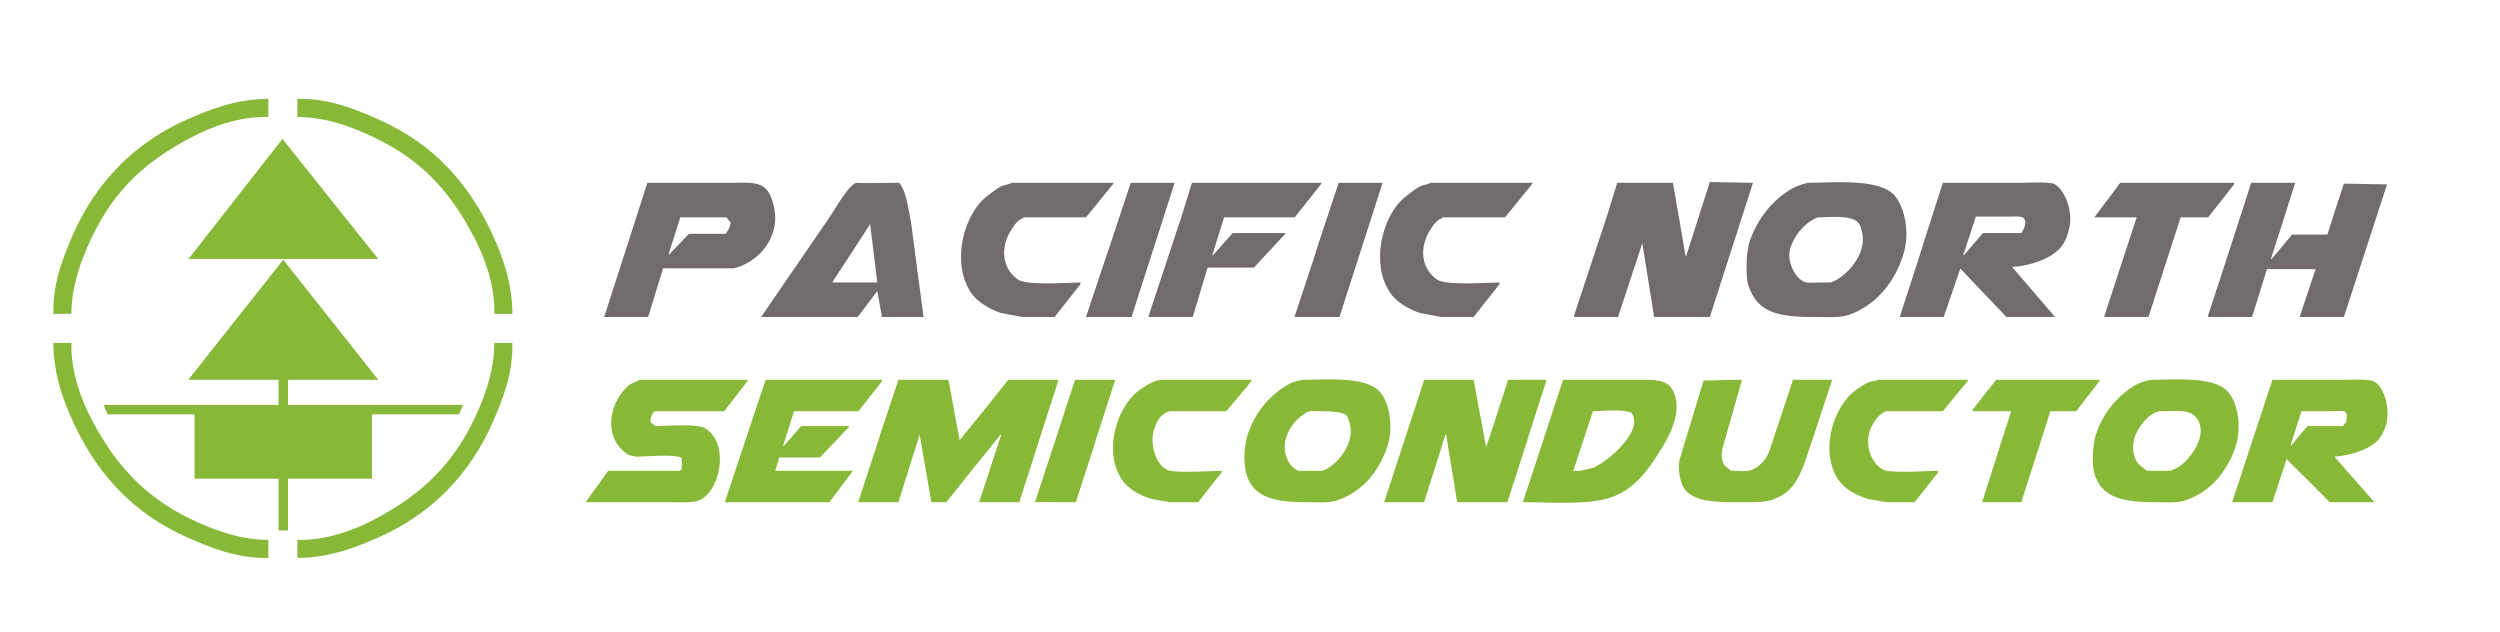 <svg xmlns="http://www.w3.org/2000/svg" width="15930" height="4025" viewBox="0 0 3186 805">
  <defs>
    <style>
      .cls-1 {
        fill: #87b838;
      }

      .cls-1, .cls-2 {
        fill-rule: evenodd;
      }

      .cls-2 {
        fill: #726b6b;
      }
    </style>
  </defs>
  <path id="图形" class="cls-1" d="M342,126v23c-37.668-.839-72.617,12.739-98,26-64.578,33.738-104.788,73.853-134,143-9.644,22.828-18.853,50.285-19,82H68c-0.946-39.422,12.882-73.407,25-101,29.46-67.085,78.9-117.589,146-147C267.876,139.342,300.949,126.151,342,126Zm37,0c40.483-.971,74.826,13.559,103,26,72.373,31.957,119.938,85.491,151,159,10.455,24.742,19.873,54.663,20,89H630c0.839-37.668-12.739-72.617-26-98-33.738-64.578-73.853-104.788-143-134-22.828-9.644-50.285-18.853-82-19V126Zm-19,51c126.965,159.334-4.831-5.979,122,153H240v-1h1Zm7,307v32H590c-5.745,13.8,1.264-3.011-5,12H474v82H367v66H355V610H248V528H137q-2.5-6-5-12H355V484H240c124.231-157.175-7.412,9.437,121-153,40,51,81,102.005,121,153H367ZM68,437H91c-0.838,37.665,12.746,72.631,26,98,32.081,61.4,72.887,103.67,138,132,24.181,10.521,53.1,20.843,87,21v23c-40.483.971-74.826-13.559-103-26-72.348-31.946-119.947-85.513-151-159C77.545,501.258,68.127,471.337,68,437Zm562,0h23c0.946,39.422-12.883,73.406-25,101-29.453,67.069-78.919,117.6-146,147-28.876,12.658-61.949,25.849-103,26V688c37.665,0.838,72.631-12.746,98-26,61.4-32.081,103.67-72.887,132-138C619.521,499.819,629.843,470.9,630,437Z"/>
  <path id="PN" class="cls-2" d="M825,233H929c27.659,0,44.488-3.013,53,17,19.38,45.564-12.23,83.487-47,92H845c-19.665,64.369,1.34-4.264-19,62H770C826,229.806,768.2,409.761,825,233ZM970,404c89.54-130.812-5.205,7.734,85-124,9.41-13.343,25.55-43.178,36-47,18.32,0.609,36.67,0,55,0,8.62,10.733,10.73,28.457,15,50,16.56,125.662-1.06-6.559,16,121-17.33.008-35.67,0-53,0-6.85-37.743.28,2.039-6-33-26.26,34.675.18-.211-25,33H970Zm319-171h130v1c-38.23,47.035,2.05-2.455-35,43h-80v1c-6.69,2.105-10.37,7.735-14,13-14.95,21.671-14.41,49.711,7,65,11.31,8.076,60.24,4.3,80,4v2c-34.54,44.111,2.52-3.177-33,42h-41l-27-5c-13.65-4.464-29.18-13.438-37-24-27.82-37.551-11.25-102.253,19-125,5.72-4.3,12.42-10.127,19-13C1281.06,235.228,1285.6,235.353,1289,233Zm152,0h56c-62.13,193.106,2.54-7.875-55,171-4.31.067-12.15,0-17,0h-41C1443.57,225.223,1380.31,415.874,1441,233Zm79,171h-56v-2q21-63.494,42-127,6.495-21,13-42h165v1c-34.48,43.9,2.86-3.614-34,43h-90c-18.5,59.408.16-.577-15,48h1c25.56-28.477-1.27,1.4,25-28h67v1c-42.15,45.28,1.76-1.989-40,43h-59C1517.2,412.956,1540.68,335.514,1520,404Zm186-171h56c-55.2,171.58,6.7-20.835-55,171h-57v-1C1709.64,223.185,1642.11,425.12,1706,233Zm117,0h130v1c-38.23,46.879,3.09-3.688-35,43h-80v1c-6.69,2.105-10.37,7.735-14,13-14.95,21.671-14.41,49.711,7,65,11.31,8.076,60.24,4.3,80,4v2c-34.52,44.284-.13.01-33,42h-41l-27-5c-13.65-4.464-29.18-13.438-37-24-27.82-37.551-11.25-102.253,19-125,5.72-4.3,12.42-10.127,19-13C1815.06,235.228,1819.6,235.353,1823,233Zm309,0c17.28,100.128-.63-4.562,16,93h1c32.96-103.422-1.78,5.74,30-94,58.24,1.112-5.34-.187,55,1-53.27,165.986,1.8-5.944-55,171h-71q-7.5-46.995-15-94c-31.55,95.729,1.4-4.067-31,94h-56v-2q21-63.494,42-127,6.495-21,13-42h71Zm172,0c41.09-.59,94.26-5.226,112,18,11.65,15.25,17.75,46.2,10,72-10.82,36.018-34.69,65.525-69,78-11.62,4.225-28.5,3-44,3-45.24,0-72.05-4.9-84-38-2.59-7.186-3.58-16.245-3-32-0.09-9.56,1.67-16,3-24,9.49-29.187,28.05-53.244,52-68C2287.7,237.87,2294.42,235.311,2304,233Zm172,0h98c12.39,0,31.13-1.545,43,1,13,5.384,25.45,33.751,20,57-1.91,8.165-4.69,16.074-9,22-8.11,11.156-24.01,18.863-39,23-7.65,2.111-16.58,3.918-25,4,56.38,65.631-1.84-2.283,55,64h-62q-28.995-30.5-58-61h-1c-12.28,35.809,1.13-3.315-21,61h-56C2485.25,205.737,2418.93,409.815,2476,233Zm193,44c36.27-48.55-5.08,7.394,33-44h145v2c-40.63,52.167,1.82-2.095-33,42h-35q-20.505,63.494-41,127h-56v-2q20.505-62.493,41-125h-54Zm318,127h-56v-1q10.005-30,20-60h-62q-9.495,30.5-19,61h-56v-2c24.57-74.305,60.63-187.186,55-169h56c-32.58,101.875,1.49-3.562-31,97h1q13.005-15.5,26-31h45c21.59-67.066-6.84,20.313,21-65,72.71,1.239-2.63.038,55,1C2976.49,436.769,3047.54,218.294,2987,404ZM2518,276c-17.22,53.35,2.01-5.975-16,49h1c24.18-28.216-4.42,5.366,24-28h49c2.89-4.288,7.71-13.091,3-19-3.3-2.858-10.83-2-17-2h-44ZM867,277c-16.853,53.1,1.245-3.723-15,47h1l25-26h47c2.56-5.069,5.6-7.5,6-15a22.609,22.609,0,0,1-5-6H867Zm1450,0c-10.69,3.531-27.38,16.293-35,38-6.23,17.741,6.14,39.393,17,44,4.87,2.064,13.56,1,20,1h14c18.64-6.086,46.85-35.437,40-64-1.33-5.56-1.37-7.1-4-11C2361.48,273.836,2335.67,276.625,2317,277ZM1061,360h57q-4.5-37-9-74h-1v1C1060.37,361,1061.66,357.049,1061,360Z"/>
  <path id="S" class="cls-1" d="M815,484H953v1c-30.852,40.358,2.827-3.494-30,39H834c-2.9,4.472-4.955,6.043-5,14l6,5c16.307-.207,53.922-3.284,64,3,28.91,18.026,20.62,72.044-3,89-9.519,6.833-28.635,5-45,5H747v-1c31.966-44.312-2.244,3.8,28-39h92v-1h1c1.573-6.4,1.409-11.619,0-16-12.987-4.322-42.216-1.08-58-1-2.122-1.375-5.344-.829-8-2-5.455-2.406-12.929-10.054-16-15-16.143-26-2.01-61.273,17-75C806.592,487.406,811.464,486.7,815,484ZM988,600h99c-32.89,43.84,1.31-1.742-30,40H924v-1c37.838-113.513,51.5-154.82,52-155,39.85-.025,31.37,0,40,0h108v2c-33.1,41.8.61-.831-30,38h-82q-7,22-14,44h1c24.16-27.242-.428.707,22-25h61v1q-18.495,19.5-37,39H993C987.667,600.853,993.509,581.261,988,600Zm361-116q-24.99,77.993-50,156h-51v-1c29.6-88.187-2.87,8.53,28-85h-1c-71.25,88.862,8.32-10.88-69,86h-19c-17.78-100.968,1,4.763-15-86-29.94,95.3,4.91-15.916-27,86h-51v-1c55.06-167.47-2.32,4.8,51-155h63v1h1c15.89,86.838-1.93-7.489,14,76,64.69-79.769-4.24,5.812,62-77h64Zm21,0h51v1c-56.54,174.294,7.1-21-50,155-9.51.178-42.28-.4-52,0C1370.48,482.789,1312.29,661.189,1370,484Zm110,0h115v1c-11.94,15.823,2.04-2.207-32,39h-72c-9.07,2.721-14.87,8.215-19,20-8.05,17.066-.71,47.738,16,55,9.43,4.1,54.96,1.2,69,1v2c-32.82,41.265,1.62-2.378-30,38h-36l-23-4c-14.19-4.317-29.19-12.209-37-23-26.13-36.084-7.69-94.454,20-115,5.25-3.895,11.9-8.454,18-11A40.71,40.71,0,0,1,1480,484Zm182,0c36.25-.583,80.52-3.552,97,16,12.38,14.686,16.86,45.054,9,69-10.6,32.308-32.61,58.553-65,69-10.06,3.244-24.29,2-37,2-39.16,0-67.38-4.978-77-34-2.22-6.711-2.74-12.343-3.12-21.395-0.33-7.719,1.47-22.518,4.12-30.605a114.312,114.312,0,0,1,50-63A50.177,50.177,0,0,1,1662,484Zm309,0c-51.17,159.535,2.17-5.714-50,156h-64c-14.4-88.887,1.21,7.653-14-86h-1c-28.41,91.229-21,64.99-27,86h-51c54.46-166.828-10.57,32.463,51-156h63c18.83,101.99-1.13-6.647,16,86,30.11-91.71-.21.842,28-86C1927.7,484,1961.43,483.889,1971,484Zm21,0h94c20.65,0,37.37-.8,45,12,15.59,26.159-4.62,61.537-15,78-15.13,23.991-30.58,46.5-58,58-28.77,12.067-77.06,8.193-117,8v-1C1996.72,470.239,1939.98,642.174,1992,484Zm228,0c-23.11,80.824,1.44-4.613-21,74-2.49,8.738-7.5,21.741-3,32,2.04,4.646,6.71,6.62,10,10,8.08-.068,19.65,1.562,26-1a41.211,41.211,0,0,0,23.21-25.256c30.96-93.082-1.36,4.44,29.79-89.744h50c-36.83,110.6,2.44-6.132-34.73,104.391-11.23,30.987-21.25,40.087-39.27,47.609-10.27,4.287-23.43,4-38,4-31.82,0-64.44,1.091-77-18-4.45-6.757-8.73-25.727-5-38,30.93-101.827-2.08,6.755,30-99C2176.7,485,2210.43,483.889,2220,484Zm173,0h115v1c-33.43,40.979,3.67-4.467-32,39h-72c-9.23,3.5-14.49,11.2-19,20-10.31,20.142-.71,47.738,16,55,9.43,4.1,54.96,1.2,69,1v2c-30.83,39.2,3.51-4.341-30,38h-36l-23-4c-14.19-4.317-29.19-12.209-37-23-26.13-36.084-7.69-94.454,20-115,5.25-3.895,11.9-8.454,18-11C2385.63,485.487,2389.97,485.979,2393,484Zm133,156c40.3-125.943-3.63,10.881,37-116h-49v-2c47.7-60.65-2.34,2.864,30-38h132v1c-32.8,42.933,2.3-3.165-30,39h-33c-37.08,116.447,1.71-5.55-37,116h-50Zm217-156c36.25-.583,80.52-3.552,97,16,12.38,14.686,16.86,45.054,9,69-10.6,32.308-32.61,58.553-65,69-10.06,3.244-24.29,2-37,2-39.16,0-67.4-4.972-77-34-2.22-6.708-2.91-12.6-3-21-0.09-7.726,1.35-22.913,4-31a114.312,114.312,0,0,1,50-63C2727.23,487.249,2737.5,484.453,2743,484Zm153,0h89c12.64,0,30.73-1.272,40,2,13.15,5.919,21.39,34.512,16,55a55.9,55.9,0,0,1-9,18c-6.88,9.239-21.52,15.558-34,19a123.043,123.043,0,0,1-23,4c54.18,61.635-7.37-8.159,51,58h-57c-62.32-62.706,3.05,2.951-55-55-19.42,59.9,2.42-7.386-18,55h-51v-1C2899.74,471.972,2844.09,641.769,2896,484ZM1671,524c-6.49.736-7.64,2.723-11,5-15.18,10.278-30.85,35.952-18,59,2.96,5.308,7.22,9.754,13,12h30a46.561,46.561,0,0,0,15-9c17.34-15.6,27.75-37.837,17-60C1714.23,524.315,1693.09,523.855,1671,524Zm359,0q-12.495,38-25,76c4.55,0,4.81.17,7.26,0.252,13.02-2.563,17.4-4.028,19.74-4.585,26.18-14.442,62.12-49.1,47-69.667C2067.84,521.1,2044.77,523.9,2030,524Zm722,0a29.148,29.148,0,0,0-11,5c-14.54,11.162-30.85,35.952-18,59,2.96,5.308,8.74,7.958,13,12h30a60.263,60.263,0,0,0,16-9c18.88-17.625,30.48-42.97,16-60C2788.82,521.652,2774.09,523.855,2752,524Zm181,0q-7.005,22-14,44h1c1.51-2.4,19.88-24.469,21-25h45a25.076,25.076,0,0,1,4-5c0.52-5.092,1.86-9.416-1-13-3.14-1.976-11.15-1-16-1h-40Z"/>
</svg>
